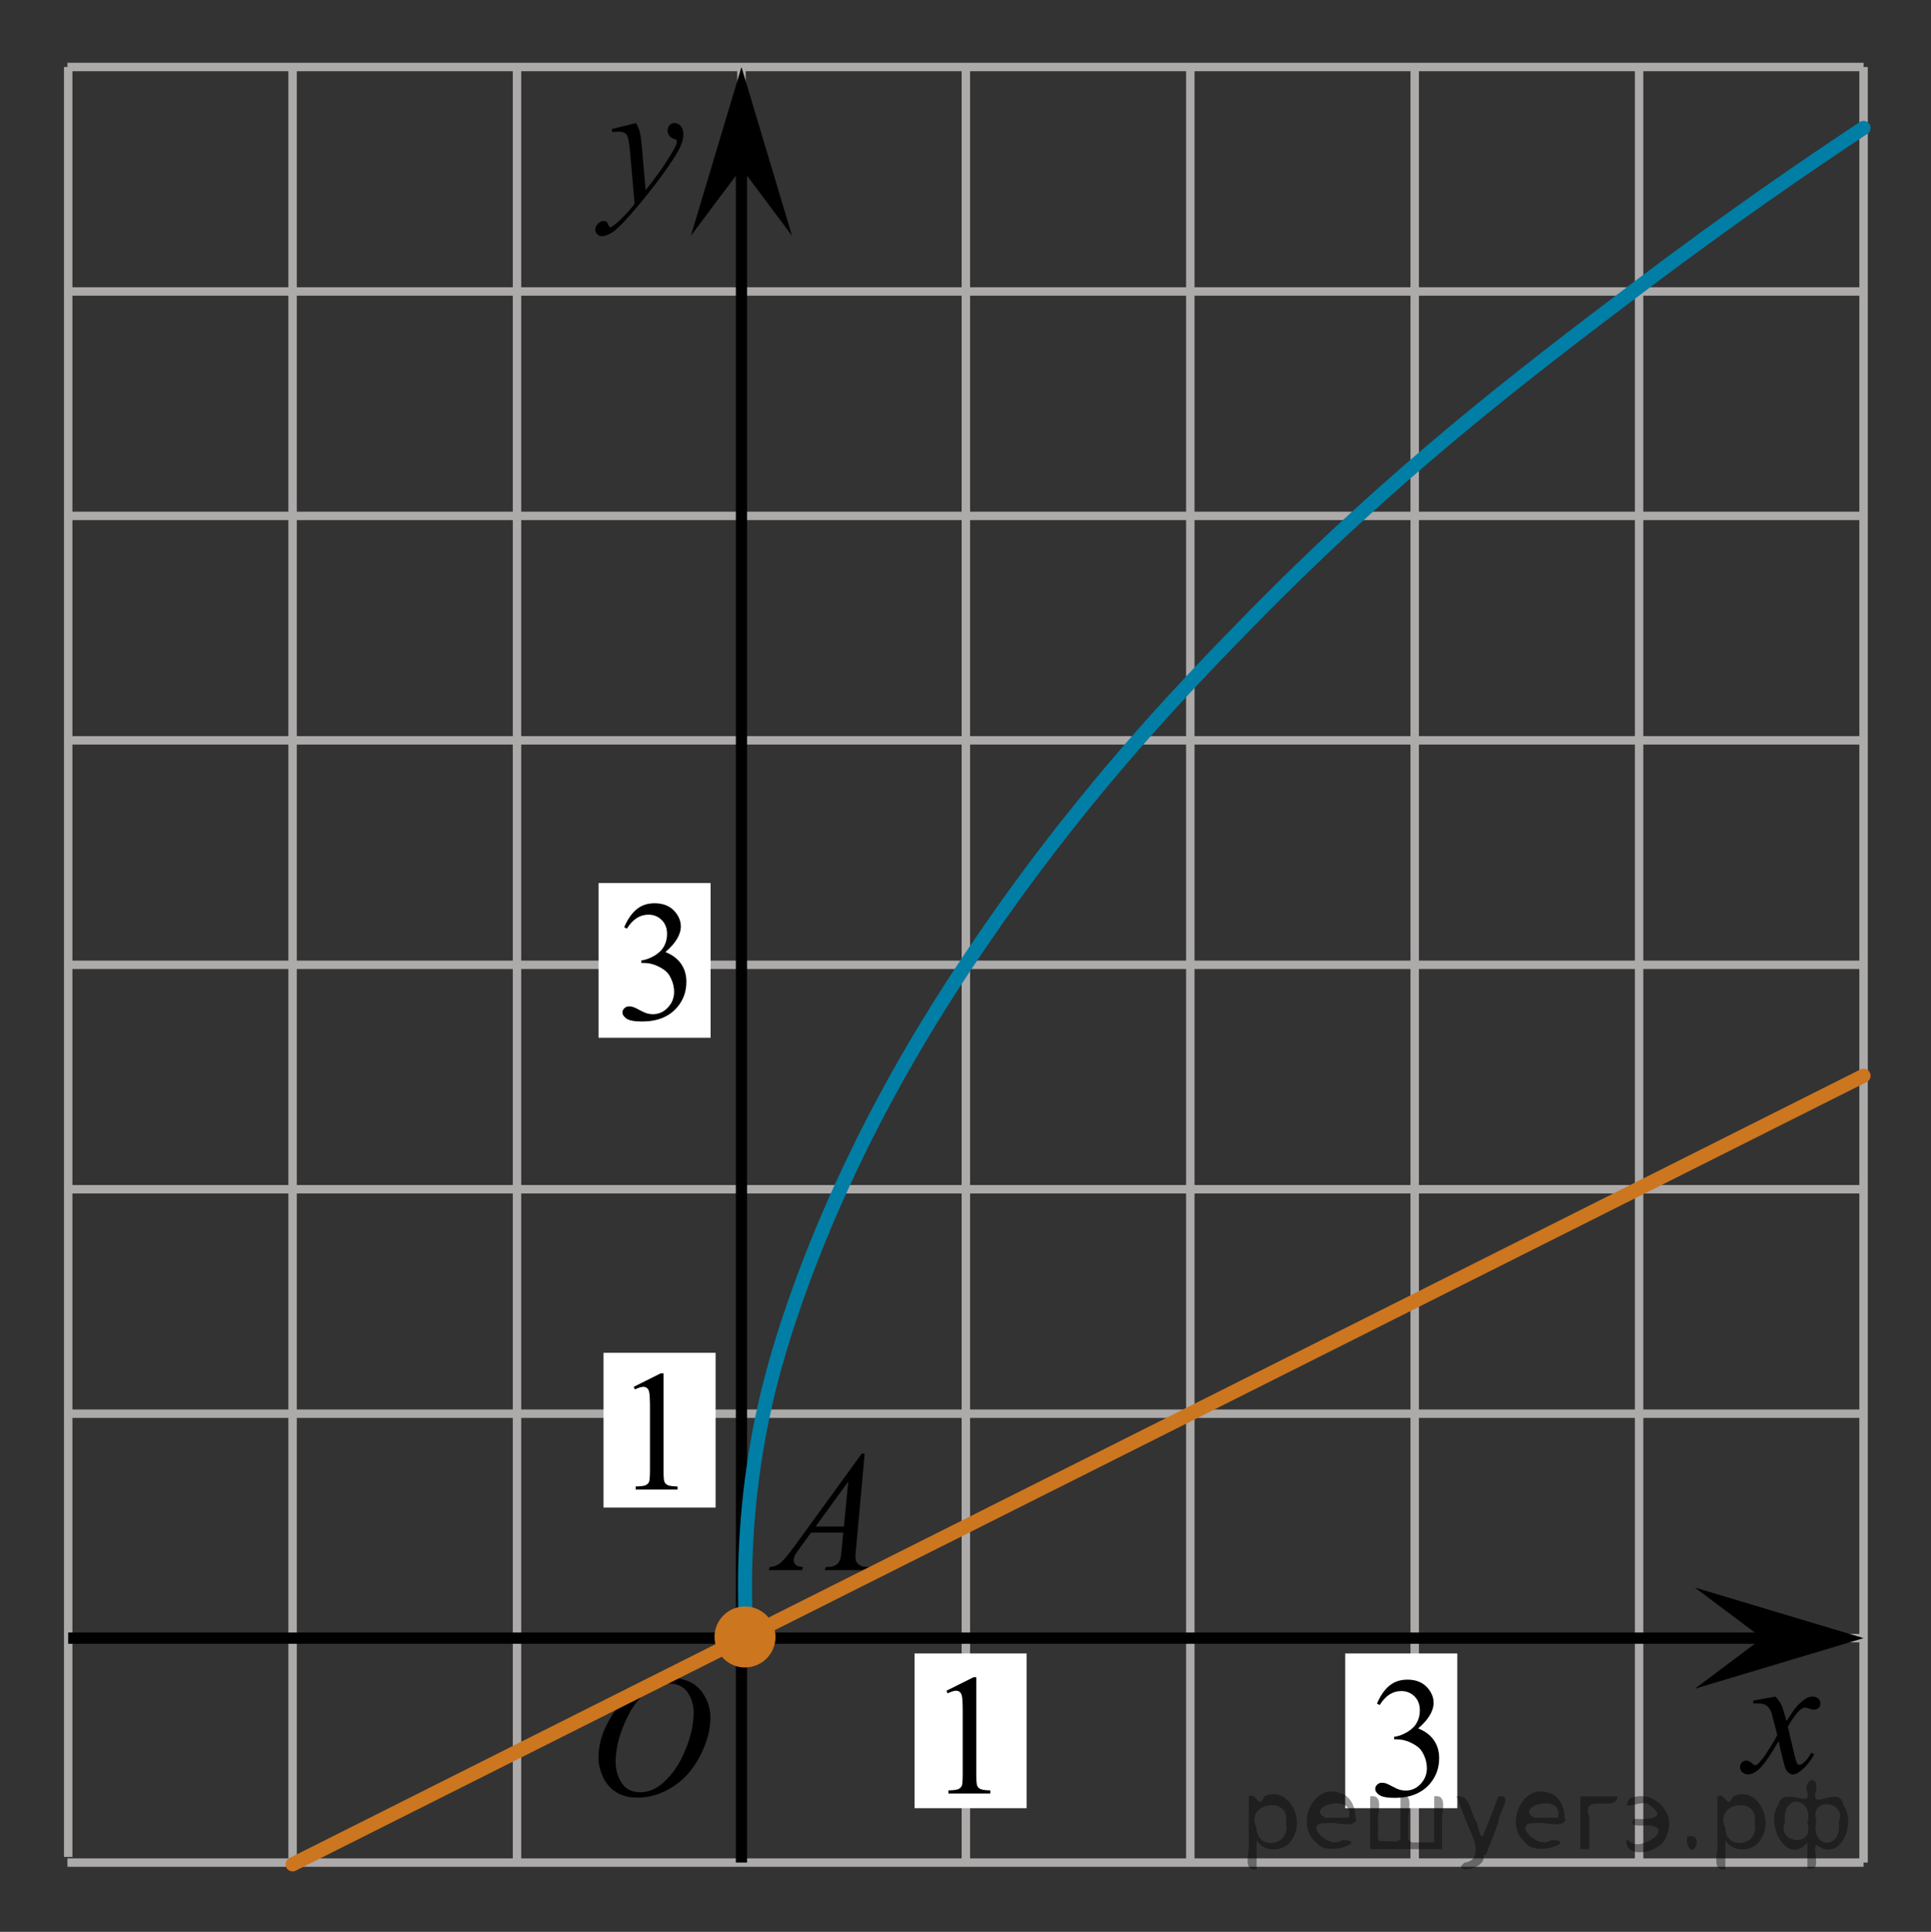 <?xml version="1.0" encoding="utf-8"?>
<!-- Generator: Adobe Illustrator 16.0.0, SVG Export Plug-In . SVG Version: 6.00 Build 0)  -->
<!DOCTYPE svg PUBLIC "-//W3C//DTD SVG 1.1//EN" "http://www.w3.org/Graphics/SVG/1.1/DTD/svg11.dtd">
<svg version="1.1" id="Слой_1" xmlns="http://www.w3.org/2000/svg" xmlns:xlink="http://www.w3.org/1999/xlink" x="0px" y="0px"
	 width="171.799px" height="171.852px" viewBox="0 0 171.799 171.852" enable-background="new 0 0 171.799 171.852"
	 xml:space="preserve">
<rect x="0" y="0" width="171.799" height="171.852" fill="#333333" stroke="none"/>
<line fill="none" stroke="#ADAAAA" stroke-width="0.75" stroke-miterlimit="10" x1="6" y1="5.961" x2="165.799" y2="5.961"/>
<line fill="none" stroke="#ADAAAA" stroke-width="0.75" stroke-miterlimit="10" x1="6" y1="25.929" x2="165.799" y2="25.929"/>
<line fill="none" stroke="#ADAAAA" stroke-width="0.75" stroke-miterlimit="10" x1="6" y1="45.893" x2="165.799" y2="45.893"/>
<line fill="none" stroke="#ADAAAA" stroke-width="0.75" stroke-miterlimit="10" x1="6" y1="65.86" x2="165.799" y2="65.86"/>
<line fill="none" stroke="#ADAAAA" stroke-width="0.75" stroke-miterlimit="10" x1="6" y1="85.829" x2="165.799" y2="85.829"/>
<line fill="none" stroke="#ADAAAA" stroke-width="0.75" stroke-miterlimit="10" x1="6" y1="105.793" x2="165.799" y2="105.793"/>
<line fill="none" stroke="#ADAAAA" stroke-width="0.75" stroke-miterlimit="10" x1="6" y1="125.761" x2="165.799" y2="125.761"/>
<line fill="none" stroke="#ADAAAA" stroke-width="0.75" stroke-miterlimit="10" x1="6" y1="145.727" x2="165.799" y2="145.727"/>
<line fill="none" stroke="#ADAAAA" stroke-width="0.75" stroke-miterlimit="10" x1="6" y1="165.693" x2="165.799" y2="165.693"/>
<line fill="none" stroke="#ADAAAA" stroke-width="0.75" stroke-miterlimit="10" x1="6.068" y1="165.19" x2="6.068" y2="5.961"/>
<line fill="none" stroke="#ADAAAA" stroke-width="0.75" stroke-miterlimit="10" x1="26.031" y1="165.851" x2="26.031" y2="5.961"/>
<line fill="none" stroke="#ADAAAA" stroke-width="0.75" stroke-miterlimit="10" x1="45.997" y1="165.851" x2="45.997" y2="5.961"/>
<line fill="none" stroke="#ADAAAA" stroke-width="0.75" stroke-miterlimit="10" x1="65.967" y1="165.19" x2="65.967" y2="5.961"/>
<line fill="none" stroke="#ADAAAA" stroke-width="0.75" stroke-miterlimit="10" x1="85.932" y1="165.693" x2="85.932" y2="5.961"/>
<line fill="none" stroke="#ADAAAA" stroke-width="0.75" stroke-miterlimit="10" x1="105.901" y1="165.693" x2="105.901" y2="5.961"/>
<line fill="none" stroke="#ADAAAA" stroke-width="0.75" stroke-miterlimit="10" x1="125.864" y1="165.693" x2="125.864" y2="5.961"/>
<line fill="none" stroke="#ADAAAA" stroke-width="0.75" stroke-miterlimit="10" x1="145.829" y1="165.693" x2="145.829" y2="5.961"/>
<line fill="none" stroke="#ADAAAA" stroke-width="0.75" stroke-miterlimit="10" x1="165.799" y1="165.693" x2="165.799" y2="5.961"/>
<line fill="none" stroke="#000000" stroke-miterlimit="10" x1="65.967" y1="11.383" x2="65.967" y2="165.693"/>
<line fill="none" stroke="#000000" stroke-miterlimit="10" x1="6.068" y1="145.727" x2="161.233" y2="145.727"/>
<path fill="none" stroke="#007EA5" stroke-width="1.25" stroke-linecap="round" stroke-linejoin="round" stroke-miterlimit="10" d="
	M66.422,145.727c-0.254-4.163-0.262-9.945,0.854-16.705c0.613-3.712,1.636-8.149,3.83-14.235
	c4.647-12.89,10.891-23.032,14.825-28.958c9.649-14.536,18.989-24.229,25.142-30.522c12.965-13.261,24.489-22.039,34.756-29.796
	c7.949-6.006,14.863-10.751,19.97-14.128"/>
<circle fill="#CC761F" stroke="#CC761F" stroke-width="0.75" stroke-miterlimit="10" cx="66.283" cy="145.622" r="2.338"/>
<g>
	<g>
		<g>
			<g>
				<g>
					<g>
						<g>
							<g>
								<g>
									<g>
										<g>
											<g>
												<g>
													<g>
														<defs>
															<rect id="SVGID_1_" x="65.423" y="125.761" width="15.125" height="16.694"/>
														</defs>
														<clipPath id="SVGID_2_">
															<use xlink:href="#SVGID_1_"  overflow="visible"/>
														</clipPath>
														<g clip-path="url(#SVGID_2_)">
															<g enable-background="new    ">
																<path d="M76.927,129.31l-0.761,8.431c-0.04,0.394-0.059,0.652-0.059,0.776c0,0.2,0.037,0.352,0.111,0.456
																	c0.093,0.145,0.22,0.252,0.38,0.321c0.16,0.07,0.429,0.105,0.809,0.105l-0.081,0.276h-3.944l0.082-0.276h0.17
																	c0.32,0,0.581-0.07,0.783-0.21c0.143-0.095,0.253-0.251,0.333-0.471c0.054-0.154,0.105-0.518,0.155-1.091
																	l0.118-1.286h-2.866l-1.019,1.398c-0.231,0.313-0.376,0.539-0.436,0.676c-0.059,0.138-0.089,0.266-0.089,0.385
																	c0,0.16,0.064,0.297,0.192,0.411c0.128,0.115,0.34,0.177,0.635,0.188l-0.081,0.276h-2.962l0.082-0.276
																	c0.364-0.016,0.685-0.139,0.964-0.37c0.278-0.232,0.693-0.727,1.244-1.483l5.982-8.236H76.927L76.927,129.31z
																	 M75.465,131.799l-2.903,3.999h2.519L75.465,131.799z"/>
															</g>
														</g>
													</g>
												</g>
											</g>
										</g>
									</g>
								</g>
							</g>
						</g>
					</g>
				</g>
			</g>
		</g>
	</g>
</g>
<polygon points="156.792,145.727 150.792,141.227 165.799,145.727 150.792,150.227 "/>
<polygon points="65.967,14.967 61.467,20.972 65.967,5.961 70.467,20.972 "/>
<g>
	<g>
		<g>
			<g>
				<g>
					<g>
						<g>
							<g>
								<g>
									<g>
										<g>
											<g>
												<g>
													<g>
														<g>
															<g>
																<defs>
																	<rect id="SVGID_3_" x="50.604" y="145.785" width="16.568" height="18.715"/>
																</defs>
																<clipPath id="SVGID_4_">
																	<use xlink:href="#SVGID_3_"  overflow="visible"/>
																</clipPath>
															</g>
														</g>
													</g>
												</g>
											</g>
										</g>
									</g>
								</g>
							</g>
						</g>
					</g>
				</g>
			</g>
		</g>
	</g>
	<g>
		<g>
			<g>
				<g>
					<g>
						<g>
							<g>
								<g>
									<g>
										<g>
											<g>
												<g>
													<g>
														<g>
															<g>
																<defs>
																	<rect id="SVGID_5_" x="50.272" y="145.727" width="16.511" height="18.146"/>
																</defs>
																<clipPath id="SVGID_6_">
																	<use xlink:href="#SVGID_5_"  overflow="visible"/>
																</clipPath>
																<g clip-path="url(#SVGID_6_)">
																	<g enable-background="new    ">
																		<path d="M59.797,149.286c0.665,0,1.253,0.146,1.766,0.439c0.512,0.292,0.914,0.725,1.205,1.297
																			c0.291,0.572,0.436,1.166,0.436,1.78c0,1.09-0.312,2.233-0.935,3.431s-1.437,2.11-2.441,2.74
																			c-1.005,0.63-2.044,0.944-3.118,0.944c-0.773,0-1.419-0.174-1.939-0.521c-0.52-0.348-0.904-0.807-1.153-1.376
																			c-0.249-0.57-0.373-1.122-0.373-1.657c0-0.949,0.225-1.888,0.676-2.815c0.451-0.927,0.989-1.702,1.615-2.324
																			c0.625-0.622,1.292-1.101,2.002-1.436S59,149.286,59.797,149.286z M59.546,149.766
																			c-0.493,0-0.974,0.124-1.444,0.371c-0.471,0.247-0.938,0.652-1.401,1.215c-0.463,0.562-0.878,1.298-1.248,2.208
																			c-0.453,1.119-0.68,2.177-0.68,3.171c0,0.71,0.18,1.339,0.54,1.886c0.359,0.548,0.911,0.821,1.655,0.821
																			c0.448,0,0.888-0.112,1.319-0.338c0.431-0.225,0.88-0.609,1.348-1.154c0.586-0.685,1.079-1.559,1.478-2.62
																			c0.399-1.063,0.599-2.054,0.599-2.973c0-0.68-0.18-1.281-0.54-1.804C60.812,150.027,60.27,149.766,59.546,149.766
																			z"/>
																	</g>
																</g>
															</g>
														</g>
													</g>
												</g>
											</g>
										</g>
									</g>
								</g>
							</g>
						</g>
					</g>
				</g>
			</g>
		</g>
	</g>
</g>
<g>
	<g>
		<g>
			<g>
				<g>
					<g>
						<g>
							<g>
								<g>
									<g>
										<g>
											<g>
												<g>
													<g>
														<g>
															<defs>
																<rect id="SVGID_7_" x="50.253" y="7.962" width="13.743" height="16.697"/>
															</defs>
															<clipPath id="SVGID_8_">
																<use xlink:href="#SVGID_7_"  overflow="visible"/>
															</clipPath>
															<g clip-path="url(#SVGID_8_)">
																<g enable-background="new    ">
																	<path d="M56.581,10.946c0.167,0.289,0.283,0.56,0.347,0.811c0.064,0.252,0.127,0.747,0.192,1.484l0.325,3.677
																		c0.295-0.358,0.723-0.927,1.285-1.704c0.271-0.379,0.605-0.895,1.004-1.547c0.241-0.398,0.389-0.678,0.443-0.837
																		c0.03-0.08,0.044-0.162,0.044-0.247c0-0.055-0.017-0.1-0.052-0.135c-0.035-0.034-0.125-0.075-0.269-0.123
																		c-0.145-0.047-0.266-0.135-0.361-0.262c-0.096-0.127-0.144-0.272-0.144-0.437c0-0.205,0.059-0.369,0.177-0.494
																		c0.118-0.124,0.266-0.187,0.443-0.187c0.216,0,0.401,0.091,0.554,0.272c0.152,0.183,0.229,0.433,0.229,0.752
																		c0,0.394-0.133,0.843-0.398,1.349s-0.778,1.281-1.536,2.328c-0.758,1.046-1.676,2.188-2.753,3.423
																		c-0.743,0.853-1.294,1.389-1.653,1.61c-0.359,0.222-0.667,0.333-0.923,0.333c-0.152,0-0.287-0.059-0.402-0.176
																		s-0.173-0.253-0.173-0.407c0-0.194,0.08-0.371,0.24-0.53c0.16-0.16,0.333-0.239,0.521-0.239
																		c0.099,0,0.18,0.022,0.244,0.067c0.039,0.024,0.083,0.096,0.129,0.213c0.047,0.117,0.09,0.195,0.129,0.235
																		c0.024,0.024,0.054,0.037,0.088,0.037c0.03,0,0.082-0.025,0.155-0.074c0.271-0.17,0.585-0.438,0.945-0.808
																		c0.472-0.488,0.822-0.887,1.048-1.196l-0.414-4.738c-0.069-0.782-0.172-1.258-0.31-1.427
																		c-0.138-0.17-0.369-0.255-0.694-0.255c-0.104,0-0.288,0.016-0.554,0.045l-0.066-0.276L56.581,10.946z"/>
																</g>
															</g>
														</g>
													</g>
												</g>
											</g>
										</g>
									</g>
								</g>
							</g>
						</g>
					</g>
				</g>
			</g>
		</g>
	</g>
</g>
<g>
	<g>
		<g>
			<g>
				<g>
					<g>
						<g>
							<g>
								<g>
									<g>
										<g>
											<g>
												<g>
													<g>
														<g>
															<defs>
																<rect id="SVGID_9_" x="152.118" y="147.96" width="12.354" height="13.869"/>
															</defs>
															<clipPath id="SVGID_10_">
																<use xlink:href="#SVGID_9_"  overflow="visible"/>
															</clipPath>
															<g clip-path="url(#SVGID_10_)">
																<g enable-background="new    ">
																	<path d="M157.961,150.928c0.241,0.258,0.423,0.517,0.546,0.774c0.088,0.179,0.233,0.648,0.436,1.408l0.648-0.983
																		c0.173-0.238,0.382-0.466,0.628-0.682s0.462-0.363,0.649-0.443c0.118-0.05,0.248-0.074,0.391-0.074
																		c0.211,0,0.38,0.057,0.506,0.171s0.188,0.254,0.188,0.418c0,0.188-0.037,0.317-0.111,0.387
																		c-0.138,0.124-0.295,0.187-0.472,0.187c-0.104,0-0.215-0.022-0.332-0.067c-0.231-0.079-0.387-0.119-0.465-0.119
																		c-0.119,0-0.258,0.069-0.421,0.209c-0.305,0.258-0.669,0.757-1.092,1.497l0.604,2.563
																		c0.094,0.393,0.173,0.627,0.236,0.704c0.064,0.077,0.127,0.115,0.191,0.115c0.104,0,0.225-0.057,0.361-0.171
																		c0.271-0.229,0.502-0.526,0.694-0.895l0.259,0.135c-0.311,0.586-0.704,1.072-1.182,1.46
																		c-0.27,0.218-0.498,0.327-0.686,0.327c-0.275,0-0.494-0.156-0.656-0.469c-0.104-0.194-0.317-1.028-0.643-2.503
																		c-0.767,1.346-1.382,2.212-1.844,2.6c-0.301,0.248-0.59,0.372-0.871,0.372c-0.196,0-0.376-0.071-0.538-0.216
																		c-0.118-0.109-0.177-0.256-0.177-0.439c0-0.164,0.054-0.301,0.162-0.409c0.107-0.109,0.24-0.164,0.398-0.164
																		c0.157,0,0.324,0.079,0.502,0.238c0.127,0.114,0.226,0.171,0.295,0.171c0.059,0,0.135-0.039,0.229-0.119
																		c0.23-0.188,0.546-0.596,0.944-1.222s0.659-1.077,0.782-1.355c-0.305-1.207-0.471-1.845-0.494-1.914
																		c-0.113-0.323-0.262-0.552-0.443-0.686c-0.182-0.135-0.449-0.201-0.805-0.201c-0.112,0-0.242,0.005-0.391,0.015
																		v-0.269L157.961,150.928z"/>
																</g>
															</g>
														</g>
													</g>
												</g>
											</g>
										</g>
									</g>
								</g>
							</g>
						</g>
					</g>
				</g>
			</g>
		</g>
	</g>
</g>
<rect x="119.683" y="147.09" fill="#FFFFFF" width="9.971" height="13.764"/>
<rect x="53.695" y="120.344" fill="#FFFFFF" width="9.971" height="13.764"/>
<g>
	<g>
		<g>
			<g>
				<g>
					<g>
						<g>
							<g>
								<g>
									<g>
										<g>
											<g>
												<g>
													<g>
														<defs>
															<rect id="SVGID_11_" x="119.683" y="145.854" width="12.362" height="18.08"/>
														</defs>
														<clipPath id="SVGID_12_">
															<use xlink:href="#SVGID_11_"  overflow="visible"/>
														</clipPath>
														<g clip-path="url(#SVGID_12_)">
															<g enable-background="new    ">
																<path d="M122.509,151.556c0.285-0.682,0.646-1.209,1.082-1.58c0.435-0.37,0.977-0.556,1.627-0.556
																	c0.801,0,1.416,0.264,1.844,0.791c0.324,0.394,0.487,0.814,0.487,1.263c0,0.737-0.458,1.499-1.373,2.285
																	c0.614,0.244,1.079,0.593,1.395,1.046s0.472,0.986,0.472,1.599c0,0.876-0.275,1.636-0.826,2.278
																	c-0.718,0.836-1.758,1.255-3.121,1.255c-0.674,0-1.132-0.085-1.375-0.254c-0.244-0.17-0.365-0.352-0.365-0.546
																	c0-0.145,0.057-0.271,0.173-0.381s0.255-0.164,0.417-0.164c0.123,0,0.248,0.02,0.377,0.06
																	c0.083,0.025,0.272,0.116,0.567,0.272c0.295,0.157,0.499,0.25,0.612,0.28c0.182,0.055,0.377,0.082,0.583,0.082
																	c0.502,0,0.938-0.196,1.31-0.59s0.557-0.859,0.557-1.396c0-0.394-0.086-0.777-0.258-1.15
																	c-0.127-0.279-0.268-0.49-0.42-0.635c-0.212-0.199-0.502-0.38-0.871-0.542c-0.369-0.161-0.744-0.242-1.129-0.242
																	h-0.236v-0.225c0.389-0.05,0.779-0.191,1.17-0.426c0.391-0.233,0.676-0.516,0.852-0.844
																	c0.178-0.329,0.266-0.689,0.266-1.083c0-0.513-0.158-0.928-0.475-1.244c-0.318-0.315-0.713-0.474-1.185-0.474
																	c-0.763,0-1.399,0.413-1.911,1.239L122.509,151.556z"/>
															</g>
														</g>
													</g>
												</g>
											</g>
										</g>
									</g>
								</g>
							</g>
						</g>
					</g>
				</g>
			</g>
		</g>
	</g>
</g>
<g>
	<g>
		<g>
			<g>
				<defs>
					<rect id="SVGID_13_" x="53.763" y="118.586" width="9.53" height="16.699"/>
				</defs>
				<clipPath id="SVGID_14_">
					<use xlink:href="#SVGID_13_"  overflow="visible"/>
				</clipPath>
				<g clip-path="url(#SVGID_14_)">
					<g enable-background="new    ">
						<path d="M56.378,123.371l2.413-1.203h0.241v8.558c0,0.568,0.023,0.922,0.07,1.062c0.046,0.14,0.143,0.246,0.289,0.321
							c0.146,0.074,0.444,0.117,0.893,0.127v0.276h-3.73v-0.276c0.468-0.01,0.771-0.051,0.907-0.123
							c0.137-0.072,0.231-0.17,0.285-0.292c0.054-0.122,0.081-0.487,0.081-1.095v-5.471c0-0.737-0.024-1.211-0.073-1.42
							c-0.034-0.16-0.096-0.277-0.187-0.352c-0.09-0.075-0.199-0.112-0.325-0.112c-0.181,0-0.432,0.077-0.753,0.231L56.378,123.371z
							"/>
					</g>
				</g>
			</g>
		</g>
	</g>
</g>
<rect x="53.25" y="78.555" fill="#FFFFFF" width="9.971" height="13.764"/>
<rect x="81.368" y="147.09" fill="#FFFFFF" width="9.971" height="13.764"/>
<g>
	<g>
		<g>
			<g>
				<defs>
					<rect id="SVGID_15_" x="81.589" y="145.622" width="9.529" height="16.699"/>
				</defs>
				<clipPath id="SVGID_16_">
					<use xlink:href="#SVGID_15_"  overflow="visible"/>
				</clipPath>
				<g clip-path="url(#SVGID_16_)">
					<g enable-background="new    ">
						<path d="M84.204,150.407l2.413-1.203h0.242v8.558c0,0.568,0.023,0.922,0.068,1.062c0.047,0.14,0.143,0.246,0.289,0.321
							c0.146,0.074,0.443,0.117,0.893,0.127v0.276h-3.73v-0.276c0.469-0.01,0.771-0.051,0.907-0.123s0.231-0.17,0.285-0.292
							c0.054-0.122,0.08-0.487,0.08-1.095v-5.471c0-0.737-0.024-1.211-0.073-1.42c-0.034-0.16-0.096-0.277-0.187-0.352
							c-0.09-0.075-0.198-0.112-0.325-0.112c-0.181,0-0.432,0.077-0.753,0.231L84.204,150.407z"/>
					</g>
				</g>
			</g>
		</g>
	</g>
</g>
<g>
	<g>
		<g>
			<g>
				<g>
					<g>
						<g>
							<g>
								<g>
									<g>
										<g>
											<g>
												<g>
													<g>
														<defs>
															<rect id="SVGID_17_" x="52.707" y="76.789" width="12.362" height="18.08"/>
														</defs>
														<clipPath id="SVGID_18_">
															<use xlink:href="#SVGID_17_"  overflow="visible"/>
														</clipPath>
														<g clip-path="url(#SVGID_18_)">
															<g enable-background="new    ">
																<path d="M55.533,82.49c0.285-0.682,0.646-1.209,1.081-1.58c0.436-0.37,0.978-0.556,1.627-0.556
																	c0.802,0,1.416,0.264,1.844,0.791c0.325,0.394,0.487,0.814,0.487,1.263c0,0.737-0.457,1.499-1.372,2.285
																	c0.614,0.244,1.079,0.593,1.395,1.046c0.314,0.453,0.472,0.986,0.472,1.599c0,0.876-0.275,1.636-0.826,2.278
																	c-0.718,0.836-1.759,1.255-3.121,1.255c-0.674,0-1.132-0.085-1.376-0.254c-0.243-0.17-0.365-0.352-0.365-0.546
																	c0-0.145,0.057-0.271,0.173-0.381c0.115-0.109,0.255-0.164,0.417-0.164c0.123,0,0.248,0.02,0.376,0.06
																	c0.084,0.025,0.273,0.116,0.568,0.272c0.295,0.157,0.499,0.25,0.612,0.28c0.182,0.055,0.376,0.082,0.583,0.082
																	c0.501,0,0.938-0.196,1.31-0.59c0.371-0.394,0.557-0.859,0.557-1.396c0-0.394-0.086-0.777-0.258-1.15
																	c-0.128-0.279-0.269-0.49-0.421-0.635c-0.212-0.199-0.502-0.38-0.87-0.542c-0.369-0.161-0.745-0.242-1.129-0.242
																	h-0.236V85.44c0.389-0.05,0.778-0.191,1.169-0.426c0.392-0.233,0.676-0.516,0.853-0.844
																	c0.177-0.329,0.265-0.689,0.265-1.083c0-0.513-0.158-0.928-0.476-1.244c-0.317-0.315-0.712-0.474-1.185-0.474
																	c-0.763,0-1.399,0.413-1.911,1.239L55.533,82.49z"/>
															</g>
														</g>
													</g>
												</g>
											</g>
										</g>
									</g>
								</g>
							</g>
						</g>
					</g>
				</g>
			</g>
		</g>
	</g>
</g>
<line fill="none" stroke="#CC761F" stroke-width="1.25" stroke-linecap="round" stroke-linejoin="round" stroke-miterlimit="10" x1="26.031" y1="165.851" x2="165.799" y2="95.697"/>
<g style="stroke:none;fill:#000;fill-opacity:0.4" > <path d="m 111.8,163.8 c 0,0.8 0,1.6 0,2.5 -1.3,0.2 -0.6,-1.5 -0.7,-2.3 0,-1.4 0,-2.8 0,-4.2 0.8,-0.4 0.8,1.3 1.4,0.0 2.2,-1.0 3.7,2.2 2.4,3.9 -0.6,1.0 -2.4,1.2 -3.1,0.0 z m 2.6,-1.6 c 0.5,-2.5 -3.7,-1.9 -2.6,0.4 0.0,2.1 3.1,1.6 2.6,-0.4 z" /> <path d="m 120.7,161.9 c -0.4,0.8 -1.9,0.1 -2.8,0.3 -2.0,-0.1 0.3,2.4 1.5,1.5 2.5,0.0 -1.4,1.6 -2.3,0.2 -1.9,-1.5 -0.3,-5.3 2.1,-4.4 0.9,0.2 1.4,1.2 1.4,2.2 z m -0.7,-0.2 c 0.6,-2.3 -4.0,-1.0 -2.1,0.0 0.7,0 1.4,-0.0 2.1,-0.0 z" /> <path d="m 125.6,163.9 c 0.6,0 1.3,0 2.0,0 0,-1.3 0,-2.7 0,-4.1 1.3,-0.2 0.6,1.5 0.7,2.3 0,0.8 0,1.6 0,2.4 -2.1,0 -4.2,0 -6.4,0 0,-1.5 0,-3.1 0,-4.7 1.3,-0.2 0.6,1.5 0.7,2.3 0.1,0.5 -0.2,1.6 0.2,1.7 0.5,-0.1 1.6,0.2 1.8,-0.2 0,-1.3 0,-2.6 0,-3.9 1.3,-0.2 0.6,1.5 0.7,2.3 0,0.5 0,1.1 0,1.7 z" /> <path d="m 132.0,165.0 c 0.3,1.4 -3.0,1.7 -1.7,0.7 1.5,-0.2 1.0,-1.9 0.5,-2.8 -0.4,-1.0 -0.8,-2.0 -1.2,-3.1 1.2,-0.2 1.2,1.4 1.7,2.2 0.2,0.2 0.4,1.9 0.7,1.2 0.4,-1.1 0.9,-2.2 1.3,-3.4 1.4,-0.2 0.0,1.5 -0.0,2.3 -0.3,0.9 -0.7,1.9 -1.1,2.9 z" /> <path d="m 139.3,161.9 c -0.4,0.8 -1.9,0.1 -2.8,0.3 -2.0,-0.1 0.3,2.4 1.5,1.5 2.5,0.0 -1.4,1.6 -2.3,0.2 -1.9,-1.5 -0.3,-5.3 2.1,-4.4 0.9,0.2 1.4,1.2 1.4,2.2 z m -0.7,-0.2 c 0.6,-2.3 -4.0,-1.0 -2.1,0.0 0.7,0 1.4,-0.0 2.1,-0.0 z" /> <path d="m 140.6,164.5 c 0,-1.5 0,-3.1 0,-4.7 1.1,0 2.2,0 3.3,0 0.0,1.5 -3.3,-0.4 -2.5,1.8 0,0.9 0,1.9 0,2.9 -0.2,0 -0.5,0 -0.7,0 z" /> <path d="m 144.8,163.6 c 0.7,1.4 4.2,-0.8 2.1,-1.2 -0.5,-0.1 -2.2,0.3 -1.5,-0.6 1.0,0.1 3.1,0.0 1.4,-1.2 -0.6,-0.7 -2.8,0.8 -1.8,-0.6 2.0,-0.9 4.2,1.2 3.3,3.2 -0.2,1.5 -3.5,2.3 -3.6,0.7 l 0,-0.1 0,-0.0 0,0 z" /> <path d="m 150.1,163.4 c 1.6,-0.5 0.6,2.3 -0.0,0.6 -0.0,-0.2 0.0,-0.4 0.0,-0.6 z" /> <path d="m 153.5,163.8 c 0,0.8 0,1.6 0,2.5 -1.3,0.2 -0.6,-1.5 -0.7,-2.3 0,-1.4 0,-2.8 0,-4.2 0.8,-0.4 0.8,1.3 1.4,0.0 2.2,-1.0 3.7,2.2 2.4,3.9 -0.6,1.0 -2.4,1.2 -3.1,0.0 z m 2.6,-1.6 c 0.5,-2.5 -3.7,-1.9 -2.6,0.4 0.0,2.1 3.1,1.6 2.6,-0.4 z" /> <path d="m 158.8,162.1 c -0.8,1.9 2.7,2.3 2.0,0.1 0.6,-2.4 -2.3,-2.7 -2.0,-0.1 z m 2.0,4.2 c 0,-0.8 0,-1.6 0,-2.4 -1.8,2.2 -3.8,-1.7 -2.6,-3.3 0.4,-1.8 3.0,0.3 2.6,-1.1 -0.4,-1.1 0.9,-1.8 0.8,-0.3 -0.7,2.2 2.1,-0.6 2.4,1.4 1.2,1.6 -0.3,5.2 -2.4,3.5 -0.4,0.6 0.6,2.5 -0.8,2.1 z m 2.8,-4.2 c 0.8,-1.9 -2.7,-2.3 -2.0,-0.1 -0.6,2.4 2.3,2.7 2.0,0.1 z" /> </g></svg>

<!--File created and owned by https://sdamgia.ru. Copying is prohibited. All rights reserved.-->
